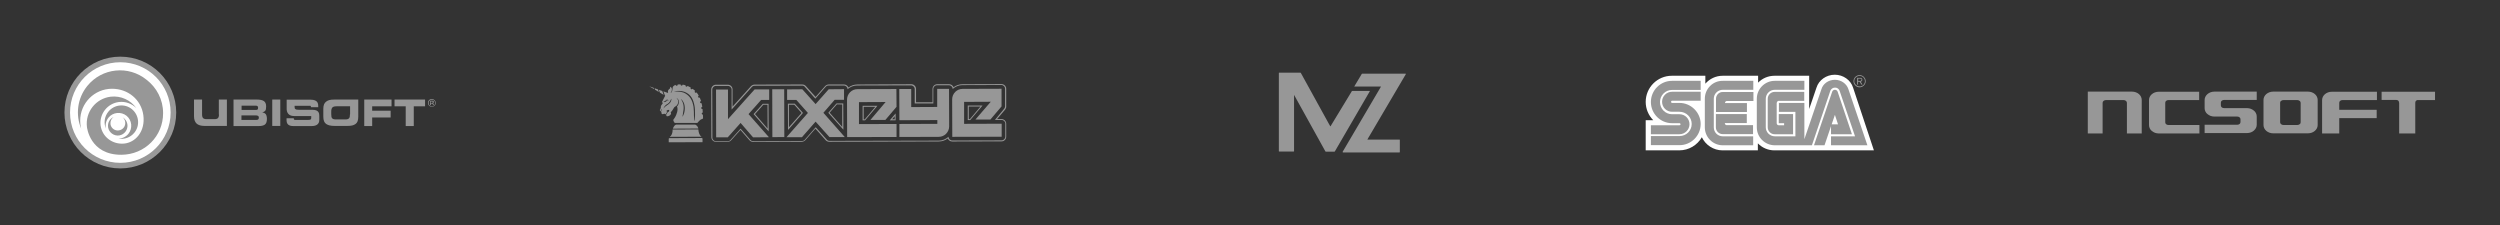 <?xml version="1.0" encoding="utf-8"?>
<!-- Generator: Adobe Illustrator 19.2.1, SVG Export Plug-In . SVG Version: 6.00 Build 0)  -->
<svg version="1.1" id="Layer_1" xmlns="http://www.w3.org/2000/svg" xmlns:xlink="http://www.w3.org/1999/xlink" x="0px" y="0px"
	 viewBox="0 0 1923.8 173.2" style="enable-background:new 0 0 1923.8 173.2;" xml:space="preserve">
<rect x="0" y="0" width="1923.8" height="173.2" fill="#333333" stroke="none"/>
<style type="text/css">
	.st0{display:none;}
	.st1{fill:#979797;}
	.st2{fill:#FFFFFF;}
	.st3{fill-rule:evenodd;clip-rule:evenodd;fill:#979797;}
</style>
<g>
	<polygon class="st1" points="503.3,68.6 503,67.6 499.6,66.4 	"/>
	<polygon class="st1" points="510.7,73 509.6,70 507,69.1 507.8,71.3 	"/>
	<g>
		<path class="st1" d="M541,90.2c0-0.7,0-1.3-0.1-2c0,0-0.1,0-0.1,0c-0.4,0-0.8-0.4-0.8-0.8s0.4-0.8,0.8-0.8l0,0
			c-0.1-0.9-0.1-1.9-0.2-2.7c-0.1,0-0.1,0-0.2,0c-0.4,0-0.8-0.4-0.8-0.8s0.4-0.8,0.8-0.8c0,0,0,0,0,0c-0.1-1.1-0.3-2.1-0.6-3
			c-0.1,0-0.2,0.1-0.3,0.1c-0.4,0-0.8-0.4-0.8-0.8c0-0.4,0.3-0.8,0.8-0.8c-0.3-0.9-0.6-1.8-1-2.7c-0.1,0.1-0.3,0.1-0.5,0.1
			c-0.4,0-0.8-0.4-0.8-0.8c0-0.4,0.2-0.7,0.5-0.8c-0.5-0.9-1-1.7-1.7-2.5c-0.1,0.2-0.4,0.3-0.6,0.3c-0.4,0-0.8-0.4-0.8-0.8
			c0-0.3,0.1-0.5,0.3-0.7c-0.6-0.6-1.3-1.1-2-1.6c-0.1,0.2-0.4,0.4-0.7,0.4c-0.4,0-0.8-0.4-0.8-0.8c0-0.2,0.1-0.3,0.2-0.5
			c-0.9-0.5-1.7-0.9-2.5-1.3c-0.1,0.3-0.4,0.6-0.8,0.6c-0.4,0-0.8-0.4-0.8-0.8c0-0.1,0-0.2,0.1-0.3c-0.8-0.2-1.6-0.4-2.3-0.5l0,0
			c0,0.4-0.4,0.8-0.8,0.8c-0.4,0-0.8-0.4-0.8-0.8c0-0.1,0-0.1,0-0.2c-0.8,0-1.6,0-2.2,0.1c0,0.1,0,0.1,0,0.2c0,0.4-0.4,0.8-0.8,0.8
			c-0.4,0-0.8-0.3-0.8-0.7c-1.5,0.5-2.1,1.4-2.2,1.8c-0.1,0.2-0.2,4.4-1.7,4.4l-0.1,0l0,0c0.9-0.4,1.5-2.8,0.9-3.9l-1-0.9
			c-0.2,0.3-0.1,0.9-0.2,1.3c-0.1,0.2-0.3,0.3-0.5,0.4c-0.5,0.4-1.2,1.2-1.1,2c0,0.3,0,0.5,0.1,0.8l0,0.3c-0.2-0.1-0.5-0.1-0.7-0.2
			l-2.9-1l1.2,3.2l0.2,0.1c-0.9,1.8-1.7,3.4-2.6,5.1c0.1,0.2,0.7,0.3,0.9,0.3c-0.3,0.9-1.2,1.7-1.6,2.5c0,0.5-0.1,1-0.1,1.5
			c0,0.1,0.1,0.2,0.1,0.4c-0.1,0-0.5,0.1-0.7,0.6l0,0.1c-0.2,1.1-0.1,1.4,0.9,1.6c0.1,0.7,0.2,1.3,0.4,1.9c0.3,0.5,1.7,0.1,2-0.1
			c0.1-0.1,0.8,0.4,1,0.5c0.4-0.7,0.9-1.4,1.3-2.1c-0.2-0.2-0.5-0.3-0.8-0.4c0.2-0.4,1.6-1.2,2.2-0.9c0,0,0.1,0,0.1,0
			c0.1,1.6-0.7,1.2-1.3,1.9c-0.4,0.5-0.6,1.2-1.1,1.6c0,0,0,0.1,0,0.1c0.2,0.1,0.3,0.2,0.5,0.3c0,0,0.1,0,0.1,0
			c-0.2,0.2-0.4,0.4-0.7,0.6c0,0,0,0.1,0,0.1c0.4,0.1,1,0.4,1.6,0.2c1-0.2,2-0.9,2.3-1.9c0.1-0.5-0.2-0.9-0.3-1.2
			c1.1-0.6,1.9-2.5,2.6-3.5c0.4-0.6,1-0.8,1.5-1.2c0.9-0.6,1.3-1.4,1.6-2.5c0.1-0.5,0.2-1.2,0-1.8c-0.1-0.4-0.2-0.7-0.4-0.9
			c-0.2-0.4-0.6-0.9-1-1.1l0,0c2.7,1,2.5,4.8,0.6,6.6c0,0,0.1,0.5,0.2,0.7c0.2,0.5,0.3,2.2-0.1,3.6c-0.8,3.2-2.3,5.1-2.9,5.8l0,1
			l1,1.6l17.4,0c0,0,1.3-1.5,2.1-2.2c0.8-0.7,2.3-1,2.3-1.3c0-0.2,0-0.7,0-0.9C541,90.3,541,90.2,541,90.2 M508.9,85
			c-0.3,0-0.6-0.1-0.6-0.3c-0.1-0.3,0.2-0.4,0.5-0.4s0.4,0.1,0.7,0.2c0,0,0,0.1,0,0.1C509.5,84.9,509.2,84.9,508.9,85 M510.7,78.1
			c0.5,0.2,2.1-1.1,2.5-1.5c0.4,0.1,1.1,0.3,1.5,0.5c-0.4,0.2-1.5,0.1-1.9,0.3c-0.1,0.1,0,0.4-0.1,0.7c-0.1,0.2-0.1,0.2-0.2,0.3
			c-0.3,0-0.5-0.1-0.6-0.2c-0.3,0.1-0.5,0.3-0.8,0.4c0,0-0.1,0-0.1,0.1l-0.3-0.4L510.7,78.1z M515.8,78.8c-1.4,2-3.8,2.5-5.1,4.6
			l-0.1,0c0.5-1.6,1.7-2.8,3.3-3.6c1.2-0.7,2.1-2.4,2.6-3.8C517,76.7,516.1,78.5,515.8,78.8 M526.1,88c-0.3,0.7-0.5,1.4-1,1.9l0,0
			l0,0c0.3-0.9,0.3-1.9,0.5-2.9c0.9-4,0.7-7.4-1.6-10.7c0.6,0.2,1,0.9,1.4,1.4C527.3,80.3,527.4,84.8,526.1,88 M534.6,92.8
			c-0.1,0-0.2,0-0.3,0c-0.1-1.3-0.2-2.5-0.3-3.8c-0.1-2.4,0.1-3.2-0.3-6.7c-0.9-5.5-2.9-8.4-6.5-10.5c-1.5-0.9-4.9-1.8-8.5-1.1
			c0.4-0.2,2-1,4.7-0.7c2.2,0.2,4,0.7,6,2.1c2.3,1.6,4.1,4.3,5,9.1C535.2,84.7,534.7,92.8,534.6,92.8"/>
	</g>
	<polygon class="st1" points="503.7,67.9 504.1,69.1 507,70.8 506.3,68.8 	"/>
	<g>
		<path class="st1" d="M535,95.9l-14.8,0c-0.4,0.3-0.8,0.3-1.3,1c-0.8,1-1.1,2.1-1.1,2.1l19.6-0.1c0,0-0.3-1.2-1-2
			C535.7,96.2,535.5,96.2,535,95.9"/>
		<polygon class="st1" points="515,106.3 514.6,106.7 514.6,109.5 540.6,109.4 540.6,106.6 540.2,106.2 		"/>
		<path class="st1" d="M515.4,105.3l24.4-0.1c-1.3-0.8-2.3-3-2.4-5.6l-19.8,0.1C517.7,102.3,516.7,104.5,515.4,105.3"/>
		
			<rect x="594.3" y="68.7" transform="matrix(1 -2.759586e-03 2.759586e-03 1 -0.238 1.653)" class="st1" width="9.2" height="36.8"/>
		<polygon class="st1" points="591.9,76.9 591.9,68.8 580.7,68.8 574.5,75.7 560.2,91.7 560.2,68.9 551,68.9 551.1,105.7 560,105.7 
			569.9,94.6 579.5,105.7 591.7,105.6 576,87.8 585.7,76.9 		"/>
		<polygon class="st1" points="633.6,86.8 642.3,76.8 649.5,76.8 649.5,68.6 637.7,68.7 627.6,80.1 617.4,68.7 605.7,68.8 
			605.7,76.9 612.8,76.9 621.7,86.9 605.2,105.6 617.1,105.6 627.6,93.6 638.3,105.5 650.1,105.5 		"/>
		<path class="st1" d="M689.8,68.5l-30,0.1c-4.4,0-8,3.6-8,8.1l0.1,28.8l0,0l38-0.1l0-10L661,95.5l0-16.9l20.5-0.1l-11.7,13.8
			l11.5,0l8.6-10.1L689.8,68.5L689.8,68.5z"/>
		<path class="st1" d="M770.7,68.3l-30,0.1c-4.4,0-8,3.6-8,8.1l0.1,28.8l0,0l38-0.1l0-10l-28.9,0.1l0-16.9l20.5-0.1L750.6,92l11.5,0
			l8.6-10.1L770.7,68.3L770.7,68.3z"/>
		<path class="st1" d="M721.2,68.4l0,13.9l-20,0.1l0-13.9l-9.2,0l0.1,24l29.2-0.1l0,2.9l-29.2,0.1l0,10l30.3-0.1c4.4,0,8-3.6,8-8.1
			l-0.1-28.8L721.2,68.4z"/>
		<path class="st1" d="M774.3,81.9l0-13.6c0-2-1.7-3.6-3.6-3.6l-30,0.1c-2.6,0-5,0.9-6.9,2.3c-0.6-1.3-1.9-2.3-3.4-2.3l-9.2,0
			c-2,0-3.6,1.7-3.6,3.6l0,10.3l-12.7,0l0-10.3c0-2-1.7-3.6-3.6-3.6L659.8,65c-2.6,0-5,0.9-6.9,2.3c-0.6-1.3-1.9-2.3-3.4-2.3
			l-11.8,0c-1,0-2,0.5-2.7,1.2l-7.4,8.4l-7.5-8.4c-0.7-0.8-1.7-1.2-2.8-1.2l-36.7,0.1c-1,0-2,0.5-2.7,1.2l-14.2,15.8l0-13.3
			c0-2-1.6-3.6-3.6-3.6l-9.2,0c-2,0-3.6,1.7-3.6,3.6l0.1,36.8c0,2,1.7,3.6,3.6,3.6l8.9,0c1,0,2-0.5,2.7-1.2l7.2-8l6.9,7.9
			c0.7,0.8,1.7,1.3,2.8,1.3l37.5-0.1c1,0,2-0.5,2.7-1.2l7.8-8.9l7.9,8.9c0.7,0.8,1.7,1.2,2.8,1.2l84.2-0.2c2.6,0,5-0.9,6.9-2.3
			c0.6,1.3,1.9,2.3,3.4,2.3l38-0.1c2,0,3.6-1.6,3.6-3.6l0-10c0-2-1.7-3.6-3.6-3.6l-3.4,0l6.2-7.3C774,83.6,774.4,82.7,774.3,81.9
			 M765.6,92.3l5.1,0c1.6,0,2.9,1.3,2.9,2.8l0,10c0,1.6-1.3,2.9-2.8,2.9l-38,0.1c-1.6,0-2.9-1.3-2.9-2.8l0-0.1c-2,1.8-4.6,3-7.4,3
			l-84.2,0.2c-0.8,0-1.6-0.3-2.1-1l-8.5-9.5l-8.4,9.6c-0.5,0.6-1.3,1-2.1,1l-37.6,0.1c-0.8,0-1.6-0.3-2.2-1l-7.5-8.6l-7.8,8.7
			c-0.5,0.6-1.3,1-2.1,1l-8.9,0c-1.6,0-2.9-1.3-2.9-2.8l-0.1-36.9c0-1.6,1.3-2.9,2.8-2.9l9.2,0c1.6,0,2.9,1.3,2.9,2.8l0,15.4
			l15.5-17.3c0.5-0.6,1.3-1,2.1-1l36.7-0.1c0.8,0,1.6,0.3,2.1,1l8,9l8-9.1c0.5-0.6,1.3-1,2.1-1l11.8,0c1.6,0,2.9,1.3,2.9,2.8l0,0.1
			c2-1.8,4.5-2.9,7.4-2.9l41.4-0.1c1.6,0,2.9,1.3,2.9,2.8l0,11.1l14.3,0l0-11.1c0-1.6,1.3-2.9,2.8-2.9l9.2,0c1.6,0,2.9,1.3,2.9,2.8
			l0,0.1c2-1.8,4.6-3,7.4-3l30-0.1c1.6,0,2.9,1.3,2.9,2.8l0,13.6c0,0.7-0.2,1.3-0.7,1.9L765.6,92.3z"/>
		<path class="st1" d="M606.3,79.8l0.1,20.2l11.5-13.1l-6.3-7.1L606.3,79.8z M607.1,97.9l0-17.3l4.1,0l5.6,6.3L607.1,97.9z"/>
		<path class="st1" d="M579.9,87.8l11.6,13.3l-0.1-21.2l-4.4,0L579.9,87.8z M590.6,80.6l0.1,18.4l-9.7-11.2l6.4-7.2L590.6,80.6z"/>
		<path class="st1" d="M637.4,86.8l11.6,13l-0.1-20.2l-5.2,0L637.4,86.8z M648.1,80.4l0,17.3l-9.7-11l5.6-6.4L648.1,80.4z"/>
		<path class="st1" d="M689.2,87.3l-4.5,5.3l4.5,0c0,0,0-0.1,0-0.1L689.2,87.3z M688.5,91.8l-2,0l2-2.4L688.5,91.8z"/>
		<path class="st1" d="M663.8,92.6l1.9,0l9.5-11.2l-11.4,0L663.8,92.6z M664.6,82.2l9,0l-8.2,9.7l-0.8,0L664.6,82.2L664.6,82.2z"/>
		<path class="st1" d="M744.7,92.4l1.9,0l9.5-11.2l-11.4,0L744.7,92.4L744.7,92.4z M745.5,82l9,0l-8.2,9.7l-0.8,0L745.5,82L745.5,82
			z"/>
	</g>
</g>
<g>
	<path class="st1" d="M1040.3,70.1l-16.4,27c-0.1,0.1-0.2,0.1-0.3,0l-22.6-41c-0.1-0.1-0.2-0.2-0.3-0.2h-16.3
		c-0.2,0-0.3,0.1-0.3,0.3v60.1c0,0.2,0.1,0.3,0.3,0.3h11.1c0.2,0,0.3-0.1,0.3-0.3V73l20.4,36.8l0,0l0,0l3.7,6.7
		c0.1,0.1,0.2,0.2,0.3,0.2h6.7c0.1,0,0.2-0.1,0.3-0.2l26.9-46.3c0.1-0.1,0-0.2-0.1-0.2h-13.4C1040.5,70,1040.4,70.1,1040.3,70.1z"/>
	<path class="st1" d="M1081.7,56.7h-33.5c-0.1,0-0.2,0.1-0.3,0.2l-5.8,9.7h20.4c0.1,0,0.2,0.1,0.1,0.2l-29.4,50
		c-0.1,0.2,0,0.5,0.3,0.5h43.4c0.2,0,0.3-0.1,0.3-0.3v-9.3c0-0.2-0.1-0.3-0.3-0.3h-24.5c-0.1,0-0.2-0.1-0.1-0.2l29.5-50.1
		C1081.9,56.8,1081.8,56.7,1081.7,56.7z"/>
</g>
<g>
	<g>
		<path class="st1" d="M1832.7,70.5v6.4h11.2c1.5,0,2.2,0.8,2.3,2.4v23.4h12.4l0-23.4c0-1.9,1.2-2.5,2.6-2.3h12.6v-6.4H1832.7z"/>
		<path class="st1" d="M1696.5,76.9L1696.5,76.9v6.4c0,0.9,0.2,1.7,0.6,2.5c0.4,0.8,0.9,1.5,1.6,2c0.7,0.6,1.5,1,2.4,1.4
			c0.9,0.3,1.9,0.5,2.9,0.5h17.6c0.7,0,1.3,0.2,1.8,0.6c0.5,0.4,0.7,0.9,0.7,1.5v2.1c0,0.6-0.2,1.1-0.7,1.5
			c-0.5,0.4-1.1,0.6-1.8,0.6h-25.1v6.4h32.6c1,0,2-0.2,2.9-0.5c0.9-0.3,1.7-0.8,2.4-1.4c0.7-0.6,1.2-1.3,1.6-2
			c0.4-0.8,0.6-1.6,0.6-2.5v-6.4c0-0.9-0.2-1.7-0.6-2.5c-0.4-0.8-0.9-1.5-1.6-2c-0.7-0.6-1.5-1-2.4-1.4c-0.9-0.3-1.9-0.5-2.9-0.5
			h-17.6c-0.7,0-1.3-0.2-1.8-0.6c-0.5-0.4-0.7-0.9-0.7-1.5v-2.1c0-0.6,0.2-1.1,0.7-1.5c0.5-0.4,1.1-0.6,1.8-0.6h25.1v-6.4H1704
			C1699.9,70.5,1696.5,73.4,1696.5,76.9z"/>
	</g>
	<path class="st1" d="M1692.5,96.2l-23.8,0c-0.7,0-1.3-0.2-1.8-0.6c-0.5-0.4-0.7-0.9-0.7-1.5v-15c0-0.6,0.2-1.1,0.7-1.5
		c0.5-0.4,1.1-0.6,1.8-0.6h23.6l0-6.4h-31.1l0,0v0c-4.2,0-7.5,2.9-7.5,6.4h0l0,0v19.3c0,0.9,0.2,1.7,0.6,2.5c0.4,0.8,0.9,1.5,1.6,2
		c0.7,0.6,1.5,1,2.4,1.4c0.9,0.3,1.9,0.5,2.9,0.5l31.3,0L1692.5,96.2z"/>
	<path class="st1" d="M1648.1,76.9c0-3.6-3.4-6.4-7.5-6.4l-34,0l0,32.2h11.4V79.1c0-0.6,0.3-1.1,0.8-1.5c0.5-0.4,1.1-0.6,1.8-0.6
		h13.5c0.7,0,1.3,0.2,1.8,0.6c0.5,0.4,0.8,0.9,0.8,1.5v23.6h11.4V76.9L1648.1,76.9L1648.1,76.9z"/>
	<path class="st1" d="M1783.5,76.9c0-3.6-3.4-6.4-7.5-6.4c0,0,0,0,0,0h-26.7c-4.2,0-7.5,2.9-7.5,6.4h0c0,0,0,0,0,0v19.3
		c0,3.6,3.4,6.4,7.5,6.4l0,0h26.7c4.2,0,7.5-2.9,7.5-6.4l0,0v0V76.9z M1770.4,94.1c0,0.6-0.2,1.1-0.8,1.5c-0.5,0.4-1.1,0.6-1.9,0.6
		h-10.4c-0.7,0-1.4-0.2-1.9-0.6c-0.5-0.4-0.8-0.9-0.8-1.5v-15c0-0.6,0.2-1.1,0.8-1.5c0.5-0.4,1.1-0.6,1.9-0.6h5.2h5.2
		c0.7,0,1.4,0.2,1.9,0.6c0.5,0.4,0.8,0.9,0.8,1.5V94.1z"/>
	<path class="st1" d="M1800.8,77.6c0.5-0.4,1.1-0.6,1.9-0.6h26.4v-6.4h-34.7c-4.2,0-7.5,2.9-7.5,6.4h0l0,0v25.7h13.2V90.9h28.8v-6.4
		h-28.8v-5.4C1800.1,78.5,1800.3,78,1800.8,77.6z"/>
</g>
<g>
	<g>
		<g>
			<defs>
				<path id="SVGID_1_" d="M135.6,86.6c0,23.7-19.3,43-43,43c-23.8,0-43-19.3-43-43c0-23.8,19.3-43,43-43
					C116.4,43.6,135.6,62.9,135.6,86.6z"/>
			</defs>
			<use xlink:href="#SVGID_1_"  style="overflow:visible;fill:#999999;"/>
			<clipPath id="SVGID_2_">
				<use xlink:href="#SVGID_1_"  style="overflow:visible;"/>
			</clipPath>
		</g>
	</g>
	<g>
		<g>
			<defs>
				<path id="SVGID_3_" d="M131.3,86.6c0,21.4-17.3,38.7-38.7,38.7c-21.4,0-38.7-17.3-38.7-38.7c0-21.4,17.3-38.7,38.7-38.7
					C114,47.9,131.3,65.2,131.3,86.6z"/>
			</defs>
			<use xlink:href="#SVGID_3_"  style="overflow:visible;fill:#FFFFFF;"/>
			<clipPath id="SVGID_4_">
				<use xlink:href="#SVGID_3_"  style="overflow:visible;"/>
			</clipPath>
		</g>
	</g>
	<g>
		<g>
			<g>
				<g>
					<path class="st1" d="M239.3,82.2v0.3c0,0,5.6,0,5.6,0c0-2.5,0.1-5.8-6-5.8h0h-18.3c0,0,0,5.2,0,7.2c0,2,0.9,5.4,5.7,5.4
						c3.9,0,13.2,0,13.2,0s0,0.9,0,1.1c0,1.3-0.1,1.9-2.6,1.9c0,0-8.7,0-9.8,0c-1.1,0-1-0.9-1-0.9V91h-5.6c0,0,0,0.8,0,1.6
						c0,1.8,0.7,4.4,5,4.4c0,0,13.3,0,14.5,0c2.7,0,5.7-1,5.7-4.6c0-0.8,0-2.1,0-3.3c0-2-0.5-4.6-5.1-4.6h-10.4
						c-3,0-3.5-0.7-3.5-2.1v-1c0,0,11.3,0,11.7,0C238.7,81.3,239.3,81.5,239.3,82.2z"/>
					<path class="st1" d="M168.5,88.2c0,1.3-0.3,2.2-0.8,2.7c-0.5,0.5-1.4,0.8-2.7,0.8H159c-1.3,0-2.1-0.3-2.7-0.8
						c-0.5-0.5-0.8-1.5-0.8-2.7V76.6h-6.2v12.9c0,2.5,0.7,4.4,2,5.6c1.3,1.2,3.4,1.8,6.2,1.8h17.1l0-20.3h-6.2V88.2z"/>
					<path class="st1" d="M201.8,86.5c1-0.3,1.8-0.7,2.3-1.3c0.5-0.6,0.7-1.7,0.7-3.3c0-2-0.6-3.3-1.7-4.1c-1.2-0.8-3-1.2-5.6-1.2
						h-17.8V97h19.6c2,0,3.5-0.4,4.5-1.1c1.1-0.8,1.6-2.4,1.6-4.4c0-1.6-0.3-2.7-0.8-3.5C204.1,87.2,203.1,86.7,201.8,86.5z
						 M185.9,81.3h10.9c1.2,0,1.8,0.5,1.8,1.6c0,0.6-0.1,1.1-0.4,1.4c-0.3,0.2-0.7,0.3-1.4,0.3h-10.9V81.3z M198.6,92
						c-0.4,0.2-0.9,0.3-1.7,0.3h-11.1v-3.5h11.1c0.7,0,1.3,0.1,1.7,0.4c0.4,0.2,0.6,0.8,0.6,1.4C199.2,91.1,199,91.7,198.6,92z"/>
					<rect x="209.5" y="76.6" class="st1" width="6.2" height="20.3"/>
					<polygon class="st1" points="280.3,97 286.4,97 286.4,90.4 300.6,90.4 300.6,85.2 286.4,85.2 286.4,81.8 301.3,81.8 
						301.3,76.6 280.3,76.6 					"/>
					<polygon class="st1" points="303.6,76.6 303.6,81.8 312.2,81.8 312.2,97 318.4,97 318.4,81.8 327.1,81.8 327.1,76.6 					"/>
					<path class="st1" d="M257.6,76.6c-3.9,0-5.3,0.6-6.6,1.6c-1.4,1-2.2,2.7-2.2,5.5v6c0,2.8,0.7,4.7,2.2,5.7
						c1.5,1,3.4,1.5,6.7,1.5h9.4c3.3,0,5-0.4,6.5-1.5c1.4-1,2.1-2.6,2.1-5.8v-13H257.6z M269.3,88c0,1.7-0.2,2.4-0.7,3
						c-0.5,0.6-1.4,0.9-2.8,0.9h-7.4c-1.6,0-2.4-0.4-2.8-0.9c-0.5-0.5-0.7-1.4-0.7-3.1v-2.2c0-1.4,0.3-2.2,0.8-2.9
						c0.5-0.6,1.5-1,3.1-1h10.6V88z"/>
				</g>
			</g>
		</g>
		<g>
			<path class="st1" d="M335.3,79.2c0,1.7-1.3,3-3,3c-1.7,0-3-1.4-3-3c0-1.7,1.3-3,3-3C334,76.2,335.3,77.6,335.3,79.2z M329.8,79.2
				c0,1.5,1.1,2.7,2.6,2.7c1.4,0,2.5-1.2,2.5-2.7c0-1.4-1.1-2.5-2.5-2.5C330.9,76.7,329.8,77.8,329.8,79.2z M331,77.5h1.7
				c0.8,0,1.1,0.3,1.1,1c0,0.6-0.4,0.9-0.8,0.9c0.3,0,0.7,0.4,0.7,0.8v0.7h-0.6v-0.6c0-0.4-0.4-0.6-0.8-0.6h-0.7v1.2H331V77.5z
				 M332.2,79.2c0.6,0,0.9-0.1,0.9-0.5c0-0.5-0.1-0.6-0.5-0.6h-1.1v1.2H332.2z"/>
		</g>
	</g>
	<path class="st1" d="M93.4,119.1C69,119.2,66.9,97.7,66.9,97.7c-1.4-11.5,6.8-21.9,18.3-23.3c8-0.9,15.4,2.7,19.7,8.8
		c-3.4-3.4-8.2-5.3-13.4-4.7c-8.8,1.1-15.1,9.1-14.1,17.9c1.1,8.8,9,14.8,17.9,14.1c8.8-0.7,16.7-9.2,15-21.9
		c-1.7-12.1-11.9-20.3-24.1-20.3c-13.5,0-24.5,11-24.5,24.6c0,1.8,0.2,3.6,0.6,5.3l0.2,0.9c-4.5-10.7-3.1-23.4,4.7-33
		c11.3-13.9,31.7-16,45.6-4.7l0,0c7.7,5.9,12.7,15.2,12.7,25.6C125.6,104.7,111.5,119,93.4,119.1z M90.4,100.4
		c3.2,0.1,5.9-2.3,6-5.5c0.1-1.9-0.7-3.5-2-4.6c2.3,1.4,3.8,3.9,3.7,6.8c-0.2,4.1-3.7,7.4-7.8,7.2c-4.1-0.2-7.4-3.7-7.2-7.8
		c0.1-2.9,1.8-5.3,4.3-6.4c-1.4,1-2.4,2.6-2.4,4.5C84.8,97.6,87.3,100.3,90.4,100.4z M98.8,103c3.4-4.2,2.8-10.5-1.4-13.9
		c-4.2-3.4-10.5-2.8-13.9,1.4c-2,2.5-2.6,5.6-2,8.5c-1.8-4.2-1.2-9.3,1.9-13.1c4.5-5.5,12.6-6.4,18.1-1.9c5.5,4.5,6.4,12.6,1.9,18.1
		c-3.1,3.8-7.9,5.4-12.4,4.5C93.9,106.7,96.8,105.4,98.8,103z"/>
</g>
<g>
	<path class="st2" d="M1426,67.5c-1.8-5.9-7.6-10-14.1-10c-6.5,0-12.3,4.1-14.1,10l-5.6,16.4V58.3h-26.7c-4.9,0-9.4,2-12.6,5.3v-5.3
		h-27.3c-5.3,0-10.1,2.4-13.3,6.1l0-6.1h-25.8c-11.1,0-20.1,9-20.1,20.1c0,5.5,2.2,10.4,5.8,14.1h-5.8v23.2h25.8
		c7.5,0,14-4.1,17.4-10.1c2.8,5.9,8.9,10.1,15.9,10.1h27.2v-5.4c3.2,3.3,7.7,5.4,12.7,5.4h76.6L1426,67.5z"/>
	<g>
		<path class="st3" d="M1292.4,79.2l-5.7,0c-0.5,0-0.8-0.4-0.8-0.8c0-0.5,0.4-0.9,0.8-0.9h22l0-6.9h-22c-4.2,0-7.7,3.4-7.7,7.7
			c0,4.3,3.4,7.7,7.7,7.7l5.7,0c5.2,0,9.4,4.2,9.4,9.4c0,5.2-4.2,9.3-9.4,9.3h-22v7h22c9,0,16.3-7.3,16.3-16.3
			C1308.7,86.6,1301.3,79.2,1292.4,79.2z"/>
		<path class="st3" d="M1300.1,95.6c0-4.2-3.4-7.7-7.7-7.7l-5.7,0c-5.2,0-9.3-4.2-9.3-9.4c0-5.2,4.2-9.3,9.3-9.3h22l0-7h-22
			c-9,0-16.3,7.3-16.3,16.3c0,9,7.3,16.3,16.3,16.3h5.7c0.5,0,0.8,0.4,0.8,0.8c0,0.5-0.4,0.8-0.8,0.8h-22v6.9h22
			C1296.6,103.3,1300.1,99.8,1300.1,95.6z"/>
		<path class="st3" d="M1311.9,76v22c0,7.6,6.2,13.8,13.8,13.8h23.4v-6.9h-23.4c-3.8,0-6.9-3-6.9-6.9V75.9c0-3.7,3.1-6.8,6.9-6.8
			h23.5v-6.9h-23.5C1318.1,62.1,1311.9,68.3,1311.9,76z"/>
		<path class="st3" d="M1320.5,76v10.2h23.8l0-6.9h-16.9c0,0,0-1.6,1.6-1.6h20.3v-6.9h-23.5C1322.8,70.7,1320.5,73.1,1320.5,76z"/>
		<path class="st3" d="M1327.3,94.7h16.9l0-6.9h-23.8V98c0,2.9,2.4,5.2,5.2,5.2h23.4v-6.9H1329C1329,96.4,1327.3,96.4,1327.3,94.7z"
			/>
		<path class="st3" d="M1368.9,77.6h19.5v-6.9h-22.8c-2.9,0-5.3,2.4-5.3,5.3v22c0,2.9,2.4,5.3,5.3,5.3h14.2V87.8h-11v7h4.1v1.6
			l-4.1,0c-0.9,0-1.6-0.7-1.6-1.6V79.2C1367.3,79.2,1367.3,77.6,1368.9,77.6z"/>
		<path class="st3" d="M1409,103.3h16.1l-11-32.7c-0.3-0.9-1.1-1.5-2.1-1.5c-1,0-1.8,0.6-2.1,1.5l-14,41.2h8.1l5-14.7V103.3z
			 M1412,88.4l2.4,7.3h-4.9L1412,88.4z"/>
		<path class="st3" d="M1422.4,68.7c-1.3-4.2-5.5-7.3-10.4-7.3c-5,0-9.2,3.1-10.4,7.3l-13.1,38.4V79.2h-19.6v6.9h12.7v18.8h-15.8
			c-3.8,0-7-3.1-7-6.9V76c0-3.8,3.1-6.9,6.9-6.9h22.8v-6.9h-22.8c-7.6,0-13.8,6.2-13.8,13.8v22c0,7.6,6.2,13.8,13.9,13.8h21.2h1.6
			h5.7l14.2-42c0.6-1.4,1.9-2.4,3.6-2.4c1.6,0,2.9,0.9,3.5,2.4l11.9,35.1H1409v6.9h28L1422.4,68.7z"/>
	</g>
	<path class="st3" d="M1431,67.2c1.3,0,2.4-0.5,3.3-1.4c0.9-0.9,1.4-2.1,1.4-3.3c0-1.3-0.5-2.4-1.4-3.3c-0.9-0.9-2-1.4-3.3-1.4
		c-2.6,0-4.7,2.1-4.7,4.7c0,1.3,0.5,2.4,1.4,3.3C1428.5,66.7,1429.7,67.2,1431,67.2L1431,67.2z M1426.9,62.5c0-1.1,0.4-2.1,1.2-2.9
		c0.7-0.7,1.8-1.2,2.9-1.2c1.1,0,2.1,0.4,2.9,1.2c0.7,0.8,1.2,1.8,1.2,2.9c0,2.2-1.8,4-4,4c-1.1,0-2.1-0.4-2.9-1.2
		C1427.4,64.6,1426.9,63.6,1426.9,62.5L1426.9,62.5z"/>
	<path class="st3" d="M1429.8,62.9v2.2h-0.7v-5.2h1.9c0.7,0,1.1,0,1.6,0.3c0.4,0.3,0.5,0.7,0.5,1.2c0,1.2-1,1.4-1.3,1.4l1.4,2.3
		h-0.8l-1.4-2.2H1429.8L1429.8,62.9z M1429.8,62.3h1.4c0.2,0,0.4,0,0.6-0.1c0.5-0.1,0.7-0.5,0.7-0.8c0-0.1,0-0.5-0.3-0.7
		c-0.3-0.2-0.6-0.2-1-0.2h-1.3V62.3L1429.8,62.3z"/>
</g>
</svg>
